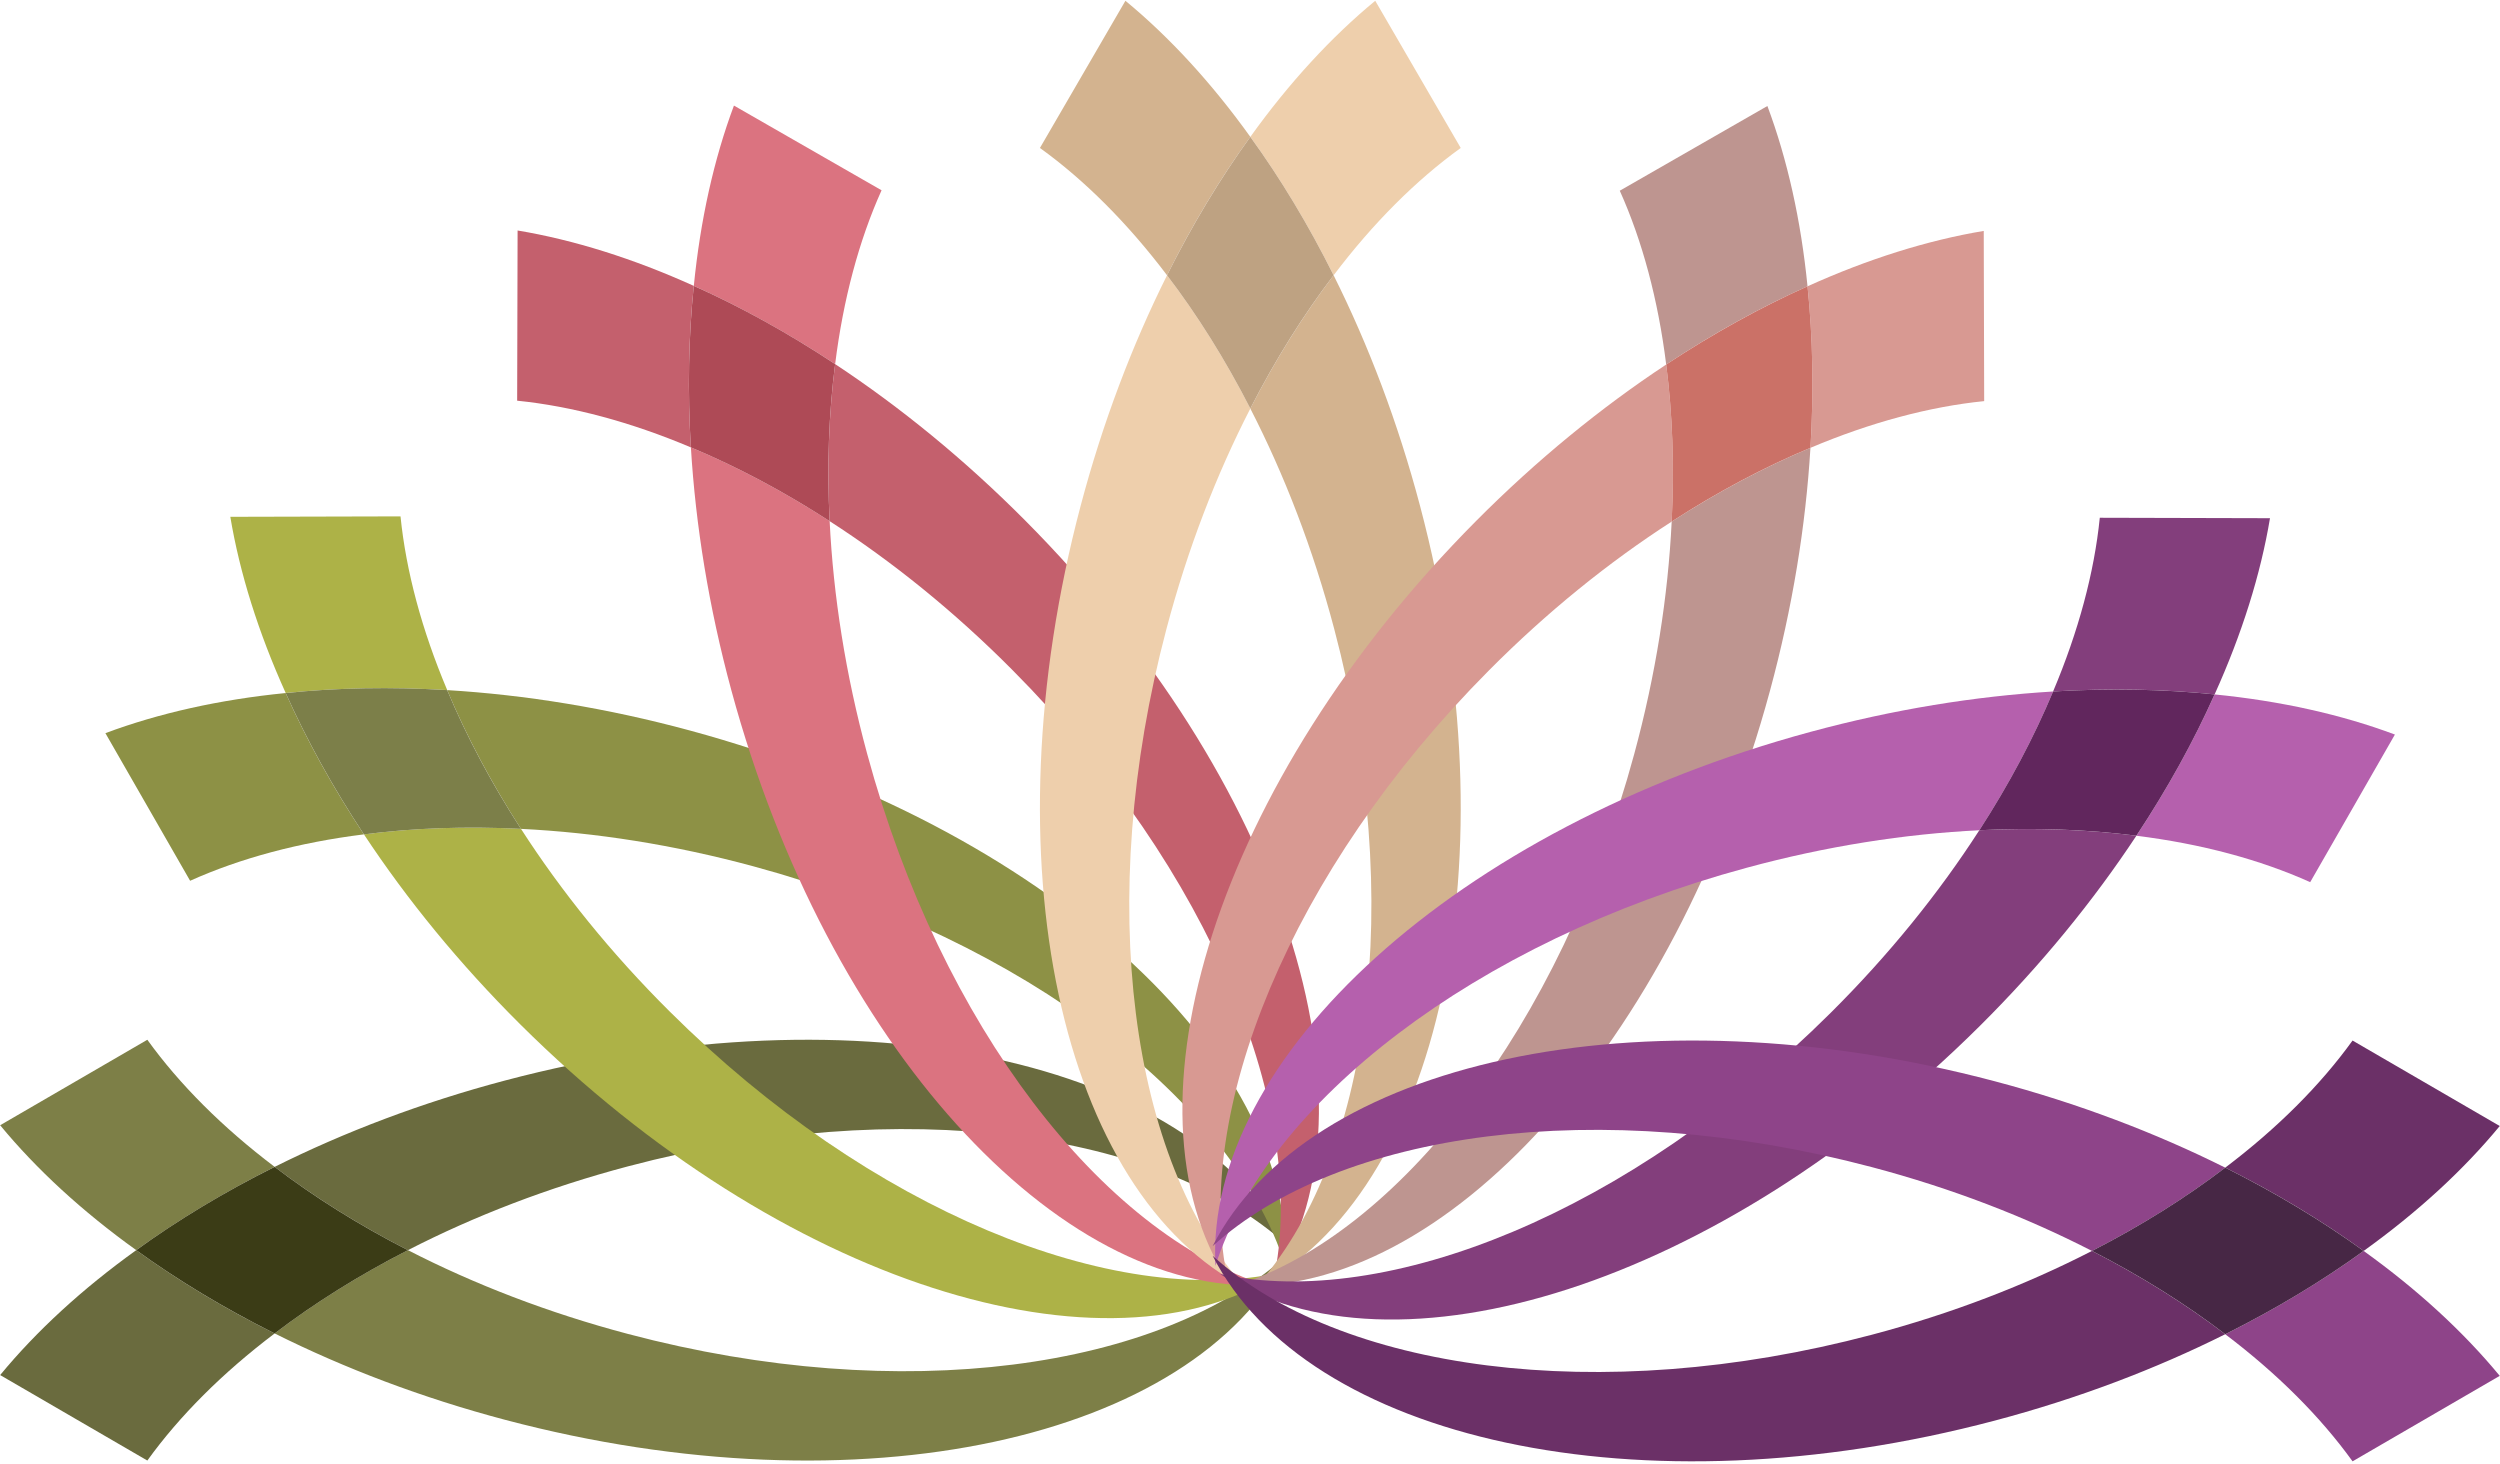 <?xml version="1.0" encoding="UTF-8" standalone="no"?>
<!DOCTYPE svg PUBLIC "-//W3C//DTD SVG 1.1//EN" "http://www.w3.org/Graphics/SVG/1.1/DTD/svg11.dtd">
<svg width="100%" height="100%" viewBox="0 0 345 202" version="1.1" xmlns="http://www.w3.org/2000/svg" xmlns:xlink="http://www.w3.org/1999/xlink" xml:space="preserve" xmlns:serif="http://www.serif.com/" style="fill-rule:evenodd;clip-rule:evenodd;stroke-linejoin:round;stroke-miterlimit:2;">
    <g transform="matrix(1,0,0,1,-127.542,-51.663)">
        <g transform="matrix(0.946,0,0,0.946,-468.946,-2378.61)">
            <g transform="matrix(-1,0,0,1,934.587,732.83)">
                <g transform="matrix(1,0,0,-1,-901.763,4107.11)">
                    <path d="M1185.94,2088.57C1193.8,2082.93 1200.5,2076.77 1205.79,2070.35L1184.32,2057.88C1179.63,2064.39 1173.34,2070.68 1165.75,2076.42C1173.1,2080.09 1179.87,2084.17 1185.94,2088.57Z" style="fill:rgb(106,107,62);"/>
                </g>
                <g transform="matrix(1,0,0,-1,-901.763,4107.11)">
                    <path d="M1146.31,2088.57C1136.64,2093.54 1125.83,2097.72 1114.19,2100.8C1074.31,2111.37 1036.46,2105.99 1018.03,2089.27C1031.78,2116.21 1080.4,2127.03 1132.14,2113.32C1144.26,2110.11 1155.56,2105.81 1165.75,2100.72C1159.98,2096.33 1153.46,2092.24 1146.31,2088.57Z" style="fill:rgb(106,107,62);"/>
                </g>
                <g transform="matrix(1,0,0,1,-901.763,-70.034)">
                    <path d="M1146.31,2088.57C1153.46,2092.23 1159.98,2096.32 1165.75,2100.72C1155.56,2105.81 1144.26,2110.11 1132.14,2113.32C1080.4,2127.03 1031.78,2116.21 1018.03,2089.27C1036.46,2105.99 1074.31,2111.37 1114.19,2100.8C1125.83,2097.72 1136.64,2093.54 1146.31,2088.57Z" style="fill:rgb(125,127,71);"/>
                </g>
                <g transform="matrix(1,0,0,1,-901.763,-70.034)">
                    <path d="M1165.75,2076.42C1173.34,2070.68 1179.63,2064.39 1184.32,2057.88L1205.79,2070.35C1200.5,2076.77 1193.8,2082.93 1185.94,2088.57C1179.87,2084.18 1173.1,2080.1 1165.75,2076.42Z" style="fill:rgb(125,127,71);"/>
                </g>
                <g transform="matrix(1,0,0,-1,-901.763,4107.11)">
                    <path d="M1165.75,2100.72C1173.1,2097.05 1179.87,2092.97 1185.94,2088.57C1179.87,2084.18 1173.1,2080.1 1165.75,2076.42C1159.98,2080.82 1153.46,2084.91 1146.31,2088.57C1153.46,2092.23 1159.98,2096.32 1165.75,2100.72Z" style="fill:rgb(59,60,22);"/>
                </g>
            </g>
            <g transform="matrix(-0.866,-0.5,-0.5,0.866,1927.58,1064.13)">
                <g transform="matrix(1,0,0,-1,-901.763,4107.11)">
                    <path d="M1185.94,2088.57C1193.8,2082.93 1200.5,2076.77 1205.79,2070.35L1184.32,2057.88C1179.63,2064.39 1173.34,2070.68 1165.75,2076.42C1173.1,2080.09 1179.87,2084.17 1185.94,2088.57Z" style="fill:rgb(141,145,69);"/>
                </g>
                <g transform="matrix(1,0,0,-1,-901.763,4107.11)">
                    <path d="M1146.31,2088.57C1136.64,2093.54 1125.83,2097.72 1114.19,2100.8C1074.31,2111.37 1036.46,2105.99 1018.03,2089.27C1031.78,2116.21 1080.4,2127.03 1132.14,2113.32C1144.26,2110.11 1155.56,2105.81 1165.75,2100.72C1159.98,2096.33 1153.46,2092.24 1146.31,2088.57Z" style="fill:rgb(141,145,69);"/>
                </g>
                <g transform="matrix(1,0,0,1,-901.763,-70.034)">
                    <path d="M1146.31,2088.57C1153.46,2092.23 1159.98,2096.32 1165.75,2100.72C1155.56,2105.81 1144.26,2110.11 1132.14,2113.32C1080.4,2127.03 1031.78,2116.21 1018.03,2089.27C1036.46,2105.99 1074.31,2111.37 1114.19,2100.8C1125.83,2097.72 1136.64,2093.54 1146.31,2088.57Z" style="fill:rgb(173,178,71);"/>
                </g>
                <g transform="matrix(1,0,0,1,-901.763,-70.034)">
                    <path d="M1165.75,2076.42C1173.34,2070.68 1179.63,2064.39 1184.32,2057.88L1205.79,2070.35C1200.5,2076.77 1193.8,2082.93 1185.94,2088.57C1179.87,2084.18 1173.1,2080.1 1165.75,2076.42Z" style="fill:rgb(173,178,71);"/>
                </g>
                <g transform="matrix(1,0,0,-1,-901.763,4107.11)">
                    <path d="M1165.75,2100.72C1173.1,2097.05 1179.87,2092.97 1185.94,2088.57C1179.87,2084.18 1173.1,2080.1 1165.75,2076.42C1159.98,2080.82 1153.46,2084.91 1146.31,2088.57C1153.46,2092.23 1159.98,2096.32 1165.75,2100.72Z" style="fill:rgb(124,127,73);"/>
                </g>
            </g>
            <g transform="matrix(-0.5,-0.866,-0.866,0.5,2621.89,1847.53)">
                <g transform="matrix(1,0,0,-1,-901.763,4107.11)">
                    <path d="M1185.94,2088.57C1193.8,2082.93 1200.5,2076.77 1205.79,2070.35L1184.32,2057.88C1179.63,2064.39 1173.34,2070.68 1165.75,2076.42C1173.1,2080.09 1179.87,2084.17 1185.94,2088.57Z" style="fill:rgb(196,96,109);"/>
                </g>
                <g transform="matrix(1,0,0,-1,-901.763,4107.11)">
                    <path d="M1146.31,2088.57C1136.64,2093.54 1125.83,2097.72 1114.19,2100.8C1074.31,2111.37 1036.46,2105.99 1018.03,2089.27C1031.78,2116.21 1080.4,2127.03 1132.14,2113.32C1144.26,2110.11 1155.56,2105.81 1165.75,2100.72C1159.98,2096.33 1153.46,2092.24 1146.31,2088.57Z" style="fill:rgb(196,96,109);"/>
                </g>
                <g transform="matrix(1,0,0,1,-901.763,-70.034)">
                    <path d="M1146.31,2088.57C1153.46,2092.23 1159.98,2096.32 1165.75,2100.72C1155.56,2105.81 1144.26,2110.11 1132.14,2113.32C1080.4,2127.03 1031.78,2116.21 1018.03,2089.27C1036.46,2105.99 1074.31,2111.37 1114.19,2100.8C1125.83,2097.72 1136.64,2093.54 1146.31,2088.57Z" style="fill:rgb(219,115,128);"/>
                </g>
                <g transform="matrix(1,0,0,1,-901.763,-70.034)">
                    <path d="M1165.75,2076.42C1173.34,2070.68 1179.63,2064.39 1184.32,2057.88L1205.79,2070.35C1200.5,2076.77 1193.8,2082.93 1185.94,2088.57C1179.87,2084.18 1173.1,2080.1 1165.75,2076.42Z" style="fill:rgb(219,115,128);"/>
                </g>
                <g transform="matrix(1,0,0,-1,-901.763,4107.11)">
                    <path d="M1165.75,2100.72C1173.1,2097.05 1179.87,2092.97 1185.94,2088.57C1179.87,2084.18 1173.1,2080.1 1165.75,2076.42C1159.98,2080.82 1153.46,2084.91 1146.31,2088.57C1153.46,2092.23 1159.98,2096.32 1165.75,2100.72Z" style="fill:rgb(174,74,86);"/>
                </g>
            </g>
            <g transform="matrix(-2.77556e-16,-1,-1,2.77556e-16,2831.47,2873.14)">
                <g transform="matrix(1,0,0,-1,-901.763,4107.11)">
                    <path d="M1185.94,2088.57C1193.8,2082.93 1200.5,2076.77 1205.79,2070.35L1184.32,2057.88C1179.63,2064.39 1173.34,2070.68 1165.75,2076.42C1173.1,2080.09 1179.87,2084.17 1185.94,2088.57Z" style="fill:rgb(211,179,143);"/>
                </g>
                <g transform="matrix(1,0,0,-1,-901.763,4107.11)">
                    <path d="M1146.31,2088.57C1136.64,2093.54 1125.83,2097.72 1114.19,2100.8C1074.31,2111.37 1036.46,2105.99 1018.03,2089.27C1031.78,2116.21 1080.4,2127.03 1132.14,2113.32C1144.26,2110.11 1155.56,2105.81 1165.75,2100.72C1159.98,2096.33 1153.46,2092.24 1146.31,2088.57Z" style="fill:rgb(211,179,143);"/>
                </g>
                <g transform="matrix(1,0,0,1,-901.763,-70.034)">
                    <path d="M1146.31,2088.57C1153.46,2092.23 1159.98,2096.32 1165.75,2100.72C1155.56,2105.81 1144.26,2110.11 1132.14,2113.32C1080.4,2127.03 1031.78,2116.21 1018.03,2089.27C1036.46,2105.99 1074.31,2111.37 1114.19,2100.8C1125.83,2097.72 1136.64,2093.54 1146.31,2088.57Z" style="fill:rgb(238,207,172);"/>
                </g>
                <g transform="matrix(1,0,0,1,-901.763,-70.034)">
                    <path d="M1165.75,2076.42C1173.34,2070.68 1179.63,2064.39 1184.32,2057.88L1205.79,2070.35C1200.5,2076.77 1193.8,2082.93 1185.94,2088.57C1179.87,2084.18 1173.1,2080.1 1165.75,2076.42Z" style="fill:rgb(238,207,172);"/>
                </g>
                <g transform="matrix(1,0,0,-1,-901.763,4107.11)">
                    <path d="M1165.75,2100.72C1173.1,2097.05 1179.87,2092.97 1185.94,2088.57C1179.87,2084.18 1173.1,2080.1 1165.75,2076.42C1159.98,2080.82 1153.46,2084.91 1146.31,2088.57C1153.46,2092.23 1159.98,2096.32 1165.75,2100.72Z" style="fill:rgb(190,162,130);"/>
                </g>
            </g>
            <g transform="matrix(0.5,-0.866,-0.866,-0.5,2500.18,3866.13)">
                <g transform="matrix(1,0,0,-1,-901.763,4107.11)">
                    <path d="M1185.94,2088.57C1193.8,2082.93 1200.5,2076.77 1205.79,2070.35L1184.32,2057.88C1179.63,2064.39 1173.34,2070.68 1165.75,2076.42C1173.1,2080.09 1179.87,2084.17 1185.94,2088.57Z" style="fill:rgb(190,149,144);"/>
                </g>
                <g transform="matrix(1,0,0,-1,-901.763,4107.11)">
                    <path d="M1146.31,2088.57C1136.64,2093.54 1125.83,2097.72 1114.19,2100.8C1074.31,2111.37 1036.46,2105.99 1018.03,2089.27C1031.78,2116.21 1080.4,2127.03 1132.14,2113.32C1144.26,2110.11 1155.56,2105.81 1165.75,2100.72C1159.98,2096.33 1153.46,2092.24 1146.31,2088.57Z" style="fill:rgb(190,149,144);"/>
                </g>
                <g transform="matrix(1,0,0,1,-901.763,-70.034)">
                    <path d="M1146.31,2088.57C1153.46,2092.23 1159.98,2096.32 1165.75,2100.72C1155.56,2105.81 1144.26,2110.11 1132.14,2113.32C1080.4,2127.03 1031.78,2116.21 1018.03,2089.27C1036.46,2105.99 1074.31,2111.37 1114.19,2100.8C1125.83,2097.72 1136.64,2093.54 1146.31,2088.57Z" style="fill:rgb(216,153,146);"/>
                </g>
                <g transform="matrix(1,0,0,1,-901.763,-70.034)">
                    <path d="M1165.75,2076.42C1173.34,2070.68 1179.63,2064.39 1184.32,2057.88L1205.79,2070.35C1200.5,2076.77 1193.8,2082.93 1185.94,2088.57C1179.87,2084.18 1173.1,2080.1 1165.75,2076.42Z" style="fill:rgb(216,153,146);"/>
                </g>
                <g transform="matrix(1,0,0,-1,-901.763,4107.11)">
                    <path d="M1165.75,2100.72C1173.1,2097.05 1179.87,2092.97 1185.94,2088.57C1179.87,2084.18 1173.1,2080.1 1165.75,2076.42C1159.98,2080.82 1153.46,2084.91 1146.31,2088.57C1153.46,2092.23 1159.98,2096.32 1165.75,2100.72Z" style="fill:rgb(203,113,103);"/>
                </g>
            </g>
            <g transform="matrix(0.866,-0.5,-0.5,-0.866,1716.77,4560.44)">
                <g transform="matrix(1,0,0,-1,-901.763,4107.11)">
                    <path d="M1185.94,2088.57C1193.8,2082.93 1200.5,2076.77 1205.79,2070.35L1184.32,2057.88C1179.63,2064.39 1173.34,2070.68 1165.75,2076.42C1173.1,2080.09 1179.87,2084.17 1185.94,2088.57Z" style="fill:rgb(131,62,124);"/>
                </g>
                <g transform="matrix(1,0,0,-1,-901.763,4107.11)">
                    <path d="M1146.31,2088.57C1136.64,2093.54 1125.83,2097.72 1114.19,2100.8C1074.31,2111.37 1036.46,2105.99 1018.03,2089.27C1031.78,2116.21 1080.4,2127.03 1132.14,2113.32C1144.26,2110.11 1155.56,2105.81 1165.75,2100.72C1159.98,2096.33 1153.46,2092.24 1146.31,2088.57Z" style="fill:rgb(131,62,124);"/>
                </g>
                <g transform="matrix(1,0,0,1,-901.763,-70.034)">
                    <path d="M1146.31,2088.57C1153.46,2092.23 1159.98,2096.32 1165.75,2100.72C1155.56,2105.81 1144.26,2110.11 1132.14,2113.32C1080.4,2127.03 1031.78,2116.21 1018.03,2089.27C1036.46,2105.99 1074.31,2111.37 1114.19,2100.8C1125.83,2097.72 1136.64,2093.54 1146.31,2088.57Z" style="fill:rgb(181,96,173);"/>
                </g>
                <g transform="matrix(1,0,0,1,-901.763,-70.034)">
                    <path d="M1165.75,2076.42C1173.34,2070.68 1179.63,2064.39 1184.32,2057.88L1205.79,2070.35C1200.5,2076.77 1193.8,2082.93 1185.94,2088.57C1179.87,2084.18 1173.1,2080.1 1165.75,2076.42Z" style="fill:rgb(181,96,173);"/>
                </g>
                <g transform="matrix(1,0,0,-1,-901.763,4107.11)">
                    <path d="M1165.75,2100.72C1173.1,2097.05 1179.87,2092.97 1185.94,2088.57C1179.87,2084.18 1173.1,2080.1 1165.75,2076.42C1159.98,2080.82 1153.46,2084.91 1146.31,2088.57C1153.46,2092.23 1159.98,2096.32 1165.75,2100.72Z" style="fill:rgb(97,38,93);"/>
                </g>
            </g>
            <g transform="matrix(1,-5.55112e-16,-5.55112e-16,-1,691.164,4770.02)">
                <g transform="matrix(1,0,0,-1,-901.763,4107.11)">
                    <path d="M1185.94,2088.57C1193.8,2082.93 1200.5,2076.77 1205.79,2070.35L1184.32,2057.88C1179.63,2064.39 1173.34,2070.68 1165.75,2076.42C1173.1,2080.09 1179.87,2084.17 1185.94,2088.57Z" style="fill:rgb(107,48,103);"/>
                </g>
                <g transform="matrix(1,0,0,-1,-901.763,4107.11)">
                    <path d="M1146.31,2088.57C1136.64,2093.54 1125.83,2097.72 1114.19,2100.8C1074.31,2111.37 1036.46,2105.99 1018.03,2089.27C1031.78,2116.21 1080.4,2127.03 1132.14,2113.32C1144.26,2110.11 1155.56,2105.81 1165.75,2100.72C1159.98,2096.33 1153.46,2092.24 1146.31,2088.57Z" style="fill:rgb(107,48,103);"/>
                </g>
                <g transform="matrix(1,-9.86076e-32,9.86076e-32,1,-901.763,-70.034)">
                    <path d="M1146.31,2088.57C1153.46,2092.23 1159.98,2096.32 1165.75,2100.72C1155.56,2105.81 1144.26,2110.11 1132.14,2113.32C1080.4,2127.03 1031.78,2116.21 1018.03,2089.27C1036.46,2105.99 1074.31,2111.37 1114.19,2100.8C1125.83,2097.72 1136.64,2093.54 1146.31,2088.57Z" style="fill:rgb(142,68,137);"/>
                </g>
                <g transform="matrix(1,-9.86076e-32,9.86076e-32,1,-901.763,-70.034)">
                    <path d="M1165.75,2076.42C1173.34,2070.68 1179.63,2064.39 1184.32,2057.88L1205.79,2070.35C1200.5,2076.77 1193.8,2082.93 1185.94,2088.57C1179.87,2084.18 1173.1,2080.1 1165.75,2076.42Z" style="fill:rgb(142,68,137);"/>
                </g>
                <g transform="matrix(1,0,0,-1,-901.763,4107.11)">
                    <path d="M1165.75,2100.72C1173.1,2097.05 1179.87,2092.97 1185.94,2088.57C1179.87,2084.18 1173.1,2080.1 1165.75,2076.42C1159.98,2080.82 1153.46,2084.91 1146.31,2088.57C1153.46,2092.23 1159.98,2096.32 1165.75,2100.72Z" style="fill:rgb(71,39,69);"/>
                </g>
            </g>
        </g>
    </g>
</svg>
